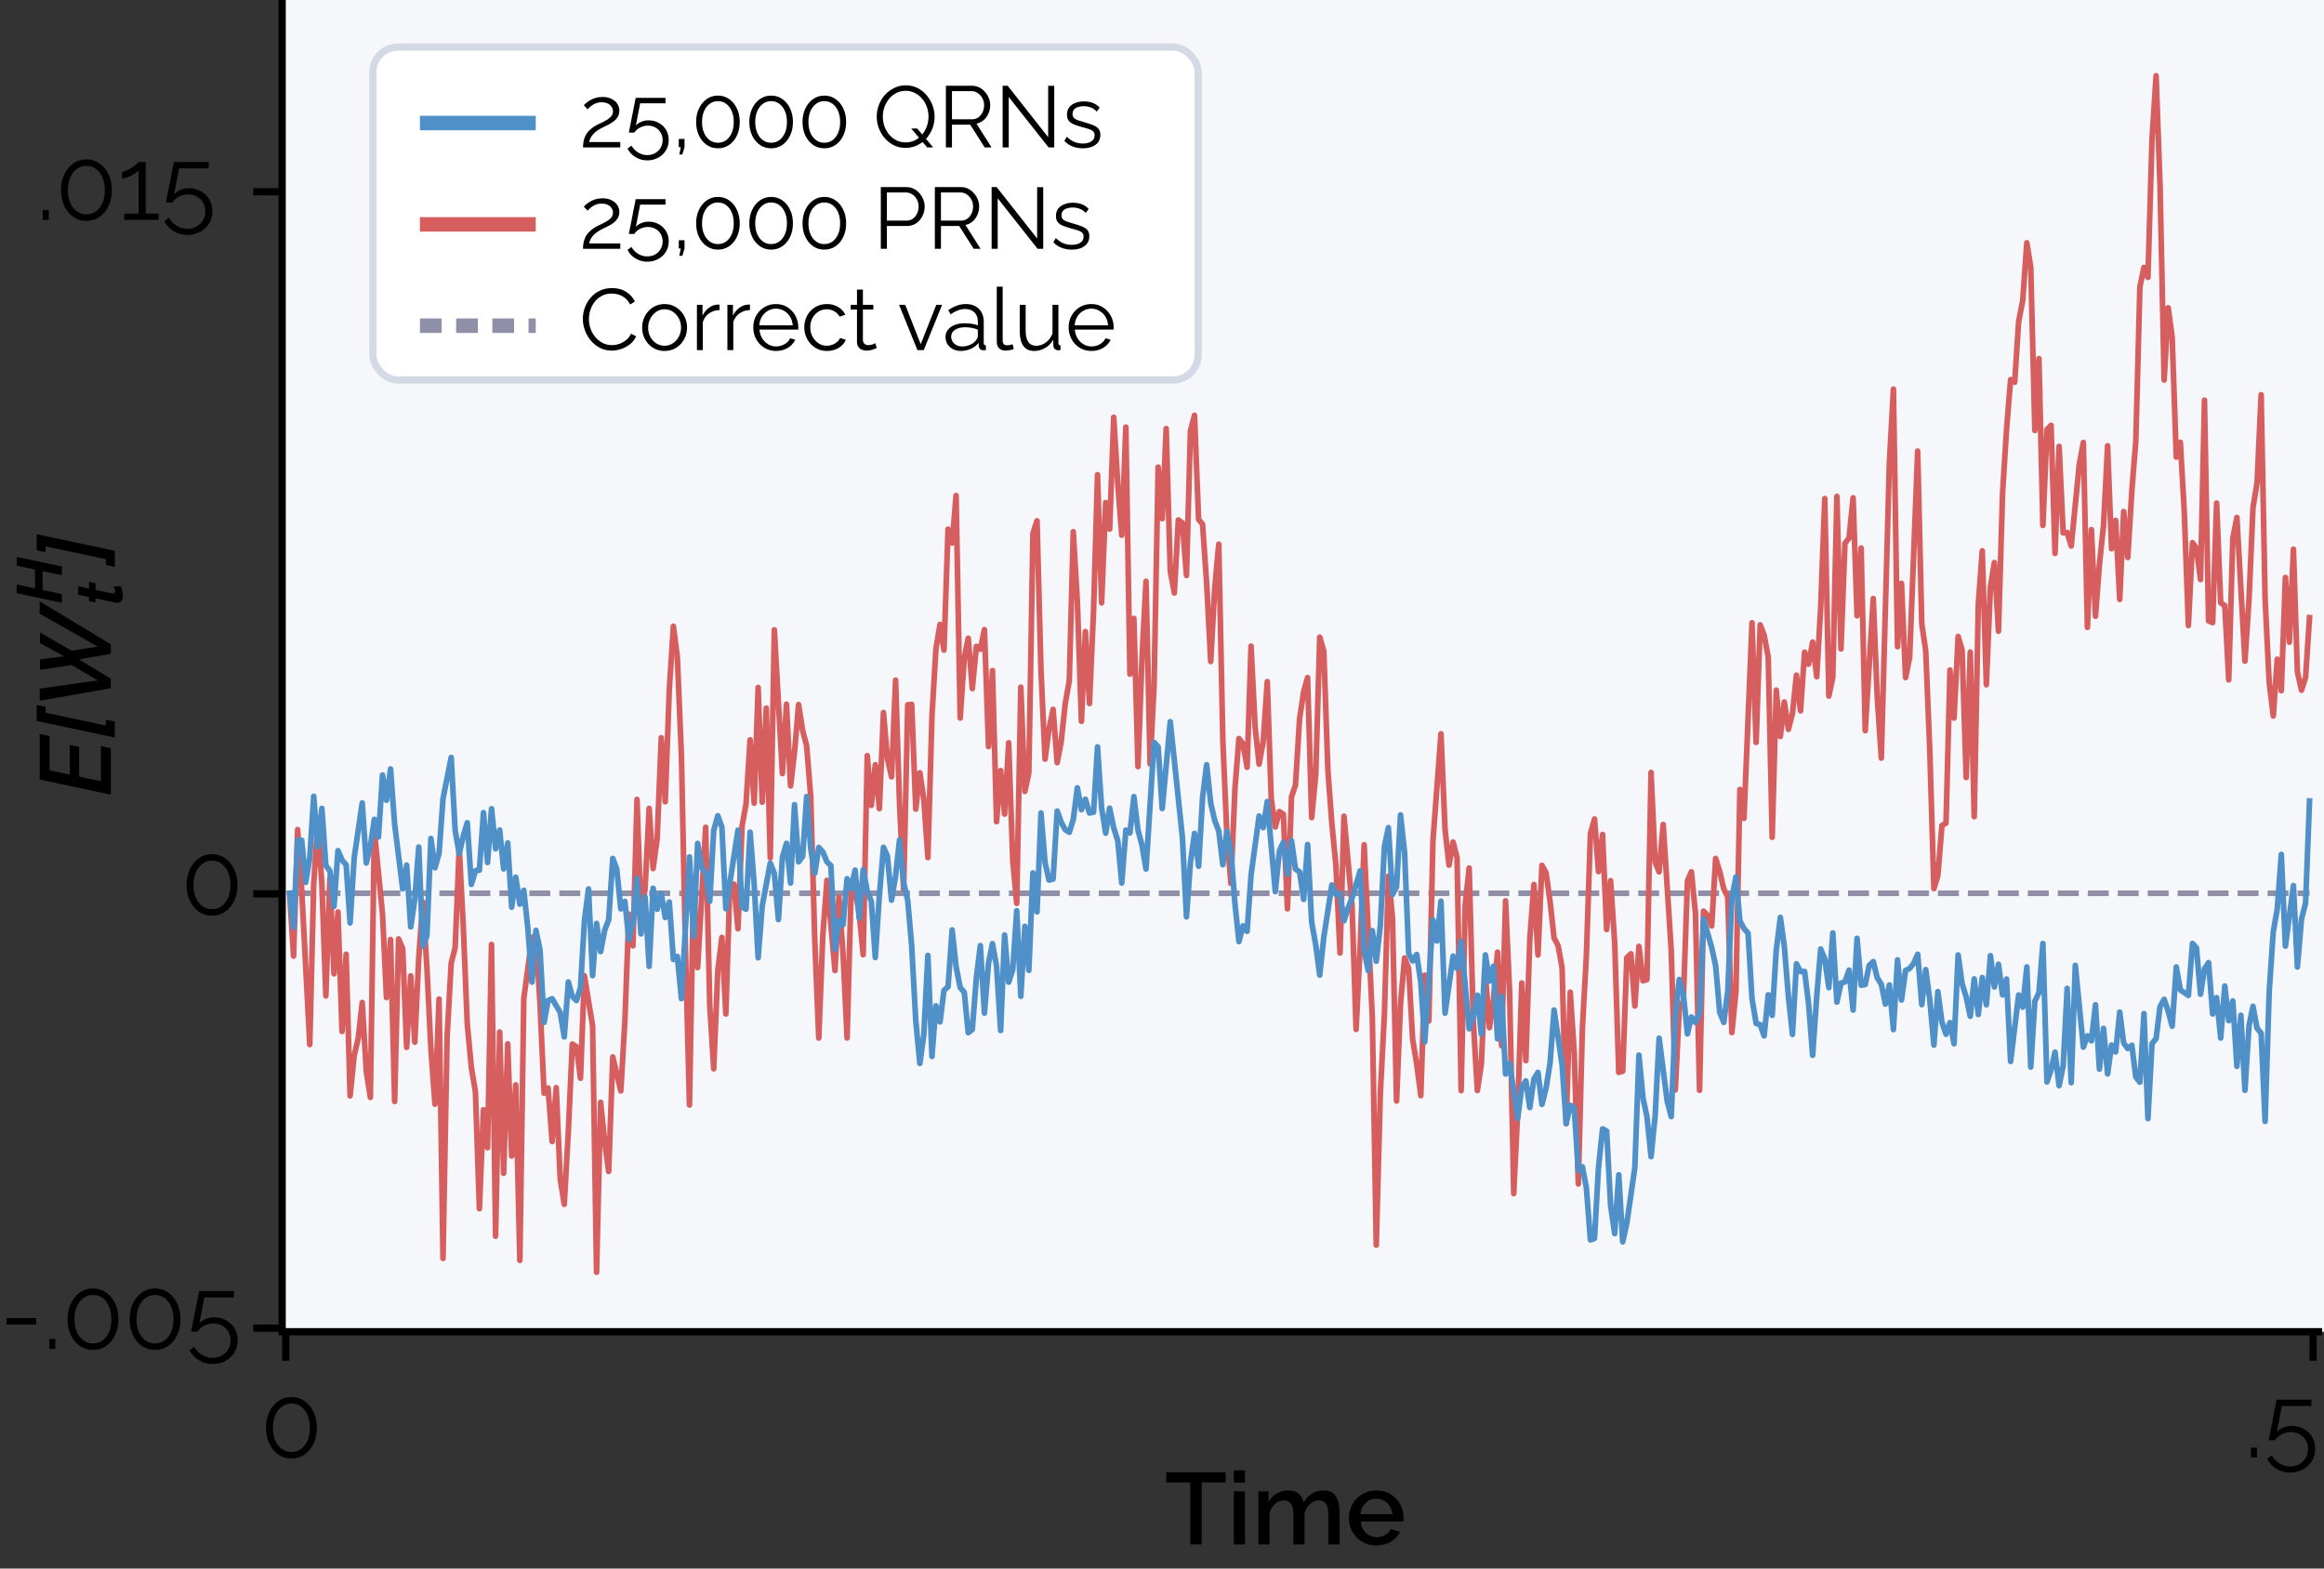 <svg width="480" height="324" viewBox="0 0 480 324" fill="none" xmlns="http://www.w3.org/2000/svg">
<rect x="0" y="0" width="480" height="324" fill="#333333" stroke="none"/>
<rect x="58.318" width="421.682" height="275.085" fill="#F6F7FA"/>
<path d="M58.278 0V275.085H479.615" stroke="black" stroke-width="1.495"/>
<line x1="58.3" y1="39.618" x2="52.319" y2="39.618" stroke="black" stroke-width="1.495"/>
<line x1="58.278" y1="274.337" x2="52.302" y2="274.337" stroke="black" stroke-width="1.495"/>
<line x1="58.278" y1="184.636" x2="52.302" y2="184.636" stroke="black" stroke-width="1.495"/>
<path d="M8.837 45.415V43.364H10.072V45.415H8.837ZM23.103 39.282C23.103 40.51 22.873 41.605 22.412 42.568C21.966 43.517 21.345 44.264 20.549 44.808C19.754 45.353 18.854 45.625 17.849 45.625C16.844 45.625 15.944 45.353 15.148 44.808C14.367 44.264 13.745 43.517 13.285 42.568C12.824 41.605 12.594 40.51 12.594 39.282C12.594 38.053 12.824 36.965 13.285 36.016C13.745 35.053 14.367 34.299 15.148 33.755C15.944 33.197 16.844 32.917 17.849 32.917C18.854 32.917 19.754 33.197 20.549 33.755C21.345 34.299 21.966 35.053 22.412 36.016C22.873 36.965 23.103 38.053 23.103 39.282ZM21.659 39.282C21.659 38.291 21.498 37.418 21.177 36.665C20.856 35.911 20.41 35.325 19.837 34.906C19.265 34.474 18.602 34.257 17.849 34.257C17.095 34.257 16.432 34.474 15.86 34.906C15.288 35.325 14.834 35.911 14.499 36.665C14.178 37.418 14.018 38.291 14.018 39.282C14.018 40.273 14.178 41.145 14.499 41.898C14.834 42.652 15.288 43.238 15.86 43.657C16.432 44.076 17.095 44.285 17.849 44.285C18.602 44.285 19.265 44.076 19.837 43.657C20.41 43.224 20.856 42.638 21.177 41.898C21.498 41.145 21.659 40.273 21.659 39.282ZM32.761 44.117V45.415H25.664V44.117H28.636V35.157C28.525 35.325 28.336 35.506 28.071 35.702C27.806 35.897 27.499 36.079 27.15 36.246C26.815 36.414 26.48 36.553 26.145 36.665C25.81 36.776 25.503 36.832 25.224 36.832V35.451C25.545 35.451 25.894 35.36 26.271 35.178C26.648 34.997 27.01 34.788 27.359 34.55C27.708 34.313 28.001 34.09 28.239 33.88C28.476 33.671 28.608 33.532 28.636 33.462H30.102V44.117H32.761ZM38.7 48.535C37.654 48.535 36.705 48.27 35.853 47.739C35.002 47.223 34.367 46.539 33.948 45.688L34.89 44.976C35.281 45.66 35.811 46.211 36.481 46.63C37.165 47.048 37.912 47.258 38.721 47.258C39.419 47.258 40.04 47.104 40.584 46.797C41.143 46.49 41.582 46.064 41.903 45.52C42.238 44.976 42.406 44.348 42.406 43.636C42.406 42.952 42.245 42.352 41.924 41.836C41.617 41.305 41.191 40.894 40.647 40.6C40.117 40.307 39.517 40.161 38.847 40.161C38.205 40.161 37.591 40.307 37.005 40.6C36.419 40.88 35.944 41.291 35.581 41.836H34.262L35.916 33.462H43.097V34.781H36.984L35.958 40.119C36.321 39.728 36.767 39.428 37.298 39.219C37.828 38.995 38.4 38.884 39.014 38.884C39.922 38.884 40.738 39.086 41.464 39.491C42.203 39.896 42.789 40.454 43.222 41.166C43.655 41.877 43.871 42.694 43.871 43.615C43.871 44.592 43.634 45.45 43.159 46.19C42.699 46.93 42.078 47.502 41.296 47.907C40.515 48.325 39.649 48.535 38.7 48.535Z" fill="black"/>
<path d="M1.361 273.594V272.275H7.474V273.594H1.361ZM10.193 278.639V276.588H11.428V278.639H10.193ZM24.459 272.506C24.459 273.734 24.228 274.829 23.768 275.792C23.321 276.741 22.7 277.488 21.904 278.032C21.109 278.577 20.209 278.849 19.204 278.849C18.199 278.849 17.299 278.577 16.503 278.032C15.722 277.488 15.101 276.741 14.64 275.792C14.18 274.829 13.949 273.734 13.949 272.506C13.949 271.277 14.18 270.189 14.64 269.24C15.101 268.277 15.722 267.523 16.503 266.979C17.299 266.421 18.199 266.141 19.204 266.141C20.209 266.141 21.109 266.421 21.904 266.979C22.7 267.523 23.321 268.277 23.768 269.24C24.228 270.189 24.459 271.277 24.459 272.506ZM23.014 272.506C23.014 271.515 22.854 270.642 22.532 269.889C22.212 269.135 21.765 268.549 21.193 268.13C20.62 267.698 19.957 267.481 19.204 267.481C18.45 267.481 17.787 267.698 17.215 268.13C16.643 268.549 16.189 269.135 15.854 269.889C15.533 270.642 15.373 271.515 15.373 272.506C15.373 273.496 15.533 274.369 15.854 275.122C16.189 275.876 16.643 276.462 17.215 276.881C17.787 277.3 18.45 277.509 19.204 277.509C19.957 277.509 20.62 277.3 21.193 276.881C21.765 276.448 22.212 275.862 22.532 275.122C22.854 274.369 23.014 273.496 23.014 272.506ZM37.277 272.506C37.277 273.734 37.047 274.829 36.586 275.792C36.139 276.741 35.518 277.488 34.723 278.032C33.927 278.577 33.027 278.849 32.022 278.849C31.017 278.849 30.117 278.577 29.322 278.032C28.54 277.488 27.919 276.741 27.459 275.792C26.998 274.829 26.768 273.734 26.768 272.506C26.768 271.277 26.998 270.189 27.459 269.24C27.919 268.277 28.54 267.523 29.322 266.979C30.117 266.421 31.017 266.141 32.022 266.141C33.027 266.141 33.927 266.421 34.723 266.979C35.518 267.523 36.139 268.277 36.586 269.24C37.047 270.189 37.277 271.277 37.277 272.506ZM35.832 272.506C35.832 271.515 35.672 270.642 35.351 269.889C35.03 269.135 34.583 268.549 34.011 268.13C33.439 267.698 32.776 267.481 32.022 267.481C31.269 267.481 30.606 267.698 30.033 268.13C29.461 268.549 29.008 269.135 28.673 269.889C28.352 270.642 28.191 271.515 28.191 272.506C28.191 273.496 28.352 274.369 28.673 275.122C29.008 275.876 29.461 276.462 30.033 276.881C30.606 277.3 31.269 277.509 32.022 277.509C32.776 277.509 33.439 277.3 34.011 276.881C34.583 276.448 35.03 275.862 35.351 275.122C35.672 274.369 35.832 273.496 35.832 272.506ZM43.919 281.759C42.873 281.759 41.924 281.493 41.072 280.963C40.221 280.447 39.586 279.763 39.167 278.912L40.109 278.2C40.5 278.884 41.031 279.435 41.7 279.854C42.384 280.272 43.131 280.482 43.94 280.482C44.638 280.482 45.259 280.328 45.804 280.021C46.362 279.714 46.801 279.288 47.122 278.744C47.457 278.2 47.625 277.572 47.625 276.86C47.625 276.176 47.464 275.576 47.143 275.06C46.836 274.529 46.411 274.118 45.866 273.824C45.336 273.531 44.736 273.385 44.066 273.385C43.424 273.385 42.81 273.531 42.224 273.824C41.638 274.104 41.163 274.515 40.8 275.06H39.481L41.135 266.686H48.316V268.005H42.203L41.177 273.343C41.54 272.952 41.986 272.652 42.517 272.443C43.047 272.219 43.619 272.108 44.233 272.108C45.141 272.108 45.957 272.31 46.683 272.715C47.422 273.12 48.009 273.678 48.441 274.39C48.874 275.101 49.09 275.918 49.09 276.839C49.09 277.816 48.853 278.674 48.379 279.414C47.918 280.154 47.297 280.726 46.515 281.131C45.734 281.549 44.868 281.759 43.919 281.759Z" fill="black"/>
<path d="M49.044 182.804C49.044 184.032 48.814 185.128 48.353 186.091C47.906 187.04 47.285 187.786 46.49 188.331C45.694 188.875 44.794 189.147 43.789 189.147C42.784 189.147 41.884 188.875 41.089 188.331C40.307 187.786 39.686 187.04 39.225 186.091C38.765 185.128 38.535 184.032 38.535 182.804C38.535 181.576 38.765 180.487 39.225 179.538C39.686 178.575 40.307 177.822 41.089 177.277C41.884 176.719 42.784 176.44 43.789 176.44C44.794 176.44 45.694 176.719 46.49 177.277C47.285 177.822 47.906 178.575 48.353 179.538C48.814 180.487 49.044 181.576 49.044 182.804ZM47.599 182.804C47.599 181.813 47.439 180.941 47.118 180.187C46.797 179.434 46.35 178.847 45.778 178.429C45.206 177.996 44.543 177.78 43.789 177.78C43.036 177.78 42.373 177.996 41.8 178.429C41.228 178.847 40.775 179.434 40.44 180.187C40.119 180.941 39.958 181.813 39.958 182.804C39.958 183.795 40.119 184.667 40.44 185.421C40.775 186.175 41.228 186.761 41.8 187.179C42.373 187.598 43.036 187.807 43.789 187.807C44.543 187.807 45.206 187.598 45.778 187.179C46.35 186.747 46.797 186.161 47.118 185.421C47.439 184.667 47.599 183.795 47.599 182.804Z" fill="black"/>
<path d="M65.45 294.931C65.45 296.159 65.22 297.255 64.759 298.218C64.313 299.167 63.692 299.913 62.896 300.458C62.101 301.002 61.2 301.274 60.196 301.274C59.191 301.274 58.291 301.002 57.495 300.458C56.713 299.913 56.092 299.167 55.632 298.218C55.171 297.255 54.941 296.159 54.941 294.931C54.941 293.703 55.171 292.614 55.632 291.665C56.092 290.702 56.713 289.948 57.495 289.404C58.291 288.846 59.191 288.567 60.196 288.567C61.2 288.567 62.101 288.846 62.896 289.404C63.692 289.948 64.313 290.702 64.759 291.665C65.22 292.614 65.45 293.703 65.45 294.931ZM64.006 294.931C64.006 293.94 63.845 293.068 63.524 292.314C63.203 291.56 62.757 290.974 62.184 290.556C61.612 290.123 60.949 289.907 60.196 289.907C59.442 289.907 58.779 290.123 58.207 290.556C57.635 290.974 57.181 291.56 56.846 292.314C56.525 293.068 56.364 293.94 56.364 294.931C56.364 295.922 56.525 296.794 56.846 297.548C57.181 298.301 57.635 298.888 58.207 299.306C58.779 299.725 59.442 299.934 60.196 299.934C60.949 299.934 61.612 299.725 62.184 299.306C62.757 298.874 63.203 298.287 63.524 297.548C63.845 296.794 64.006 295.922 64.006 294.931Z" fill="black"/>
<path d="M464.912 301.065V299.013H466.147V301.065H464.912ZM473.002 304.184C471.956 304.184 471.006 303.919 470.155 303.388C469.304 302.872 468.669 302.188 468.25 301.337L469.192 300.625C469.583 301.309 470.113 301.86 470.783 302.279C471.467 302.698 472.214 302.907 473.023 302.907C473.721 302.907 474.342 302.753 474.886 302.446C475.445 302.139 475.884 301.714 476.205 301.169C476.54 300.625 476.708 299.997 476.708 299.285C476.708 298.601 476.547 298.001 476.226 297.485C475.919 296.955 475.493 296.543 474.949 296.25C474.419 295.957 473.819 295.81 473.149 295.81C472.507 295.81 471.893 295.957 471.307 296.25C470.72 296.529 470.246 296.941 469.883 297.485H468.564L470.218 289.111H477.399V290.43H471.286L470.26 295.768C470.623 295.377 471.069 295.077 471.6 294.868C472.13 294.645 472.702 294.533 473.316 294.533C474.223 294.533 475.04 294.735 475.766 295.14C476.505 295.545 477.091 296.103 477.524 296.815C477.957 297.527 478.173 298.343 478.173 299.264C478.173 300.241 477.936 301.1 477.461 301.839C477.001 302.579 476.38 303.151 475.598 303.556C474.817 303.975 473.951 304.184 473.002 304.184Z" fill="black"/>
<path d="M253.141 306.214H248.2V319.005H245.835V306.214H240.873V304.141H253.141V306.214ZM254.841 319.005V308.056H257.144V319.005H254.841ZM254.841 306.256V303.723H257.144V306.256H254.841ZM276.659 319.005H274.356V312.871C274.356 311.852 274.189 311.106 273.854 310.631C273.519 310.157 273.03 309.919 272.388 309.919C271.746 309.919 271.146 310.164 270.588 310.652C270.044 311.127 269.66 311.748 269.436 312.515V319.005H267.134V312.871C267.134 311.852 266.966 311.106 266.631 310.631C266.296 310.157 265.815 309.919 265.187 309.919C264.545 309.919 263.945 310.157 263.386 310.631C262.842 311.106 262.451 311.727 262.214 312.494V319.005H259.911V308.056H262.005V310.254C262.437 309.487 263.003 308.901 263.7 308.496C264.412 308.077 265.222 307.868 266.129 307.868C267.036 307.868 267.748 308.105 268.264 308.58C268.794 309.054 269.122 309.647 269.248 310.359C269.723 309.55 270.302 308.935 270.986 308.517C271.683 308.084 272.479 307.868 273.372 307.868C274.014 307.868 274.551 307.986 274.984 308.224C275.417 308.461 275.752 308.789 275.989 309.208C276.226 309.612 276.394 310.087 276.491 310.631C276.603 311.162 276.659 311.727 276.659 312.327V319.005ZM284.274 319.214C283.423 319.214 282.648 319.068 281.95 318.775C281.266 318.468 280.673 318.056 280.171 317.54C279.668 317.009 279.278 316.409 278.998 315.739C278.733 315.055 278.601 314.33 278.601 313.562C278.601 312.529 278.838 311.587 279.313 310.736C279.787 309.871 280.45 309.18 281.301 308.663C282.153 308.133 283.151 307.868 284.295 307.868C285.439 307.868 286.423 308.133 287.247 308.663C288.084 309.18 288.733 309.864 289.194 310.715C289.654 311.566 289.884 312.48 289.884 313.457C289.884 313.625 289.877 313.785 289.864 313.939C289.85 314.078 289.836 314.197 289.822 314.295H281.05C281.092 314.937 281.266 315.502 281.573 315.99C281.894 316.465 282.299 316.842 282.788 317.121C283.276 317.386 283.799 317.519 284.358 317.519C284.972 317.519 285.551 317.365 286.095 317.058C286.654 316.751 287.03 316.346 287.226 315.844L289.194 316.409C288.956 316.939 288.594 317.421 288.105 317.854C287.631 318.272 287.065 318.607 286.409 318.858C285.753 319.096 285.042 319.214 284.274 319.214ZM280.987 312.766H287.603C287.561 312.138 287.379 311.587 287.058 311.113C286.751 310.624 286.354 310.247 285.865 309.982C285.391 309.703 284.86 309.564 284.274 309.564C283.702 309.564 283.171 309.703 282.683 309.982C282.208 310.247 281.818 310.624 281.511 311.113C281.204 311.587 281.029 312.138 280.987 312.766Z" fill="black"/>
<line x1="59.014" y1="275.085" x2="59.014" y2="281.065" stroke="black" stroke-width="1.495"/>
<line x1="477.747" y1="275.085" x2="477.747" y2="281.065" stroke="black" stroke-width="1.495"/>
<rect x="77.009" y="9.718" width="170.467" height="68.771" rx="5.234" fill="white" stroke="#D3DAE6" stroke-width="1.495"/>
<path d="M120.416 51.386C120.416 50.979 120.452 50.572 120.523 50.165C120.595 49.747 120.733 49.334 120.936 48.927C121.139 48.52 121.439 48.132 121.833 47.761C122.228 47.378 122.748 47.019 123.394 46.684C123.741 46.505 124.1 46.331 124.471 46.164C124.842 45.984 125.189 45.793 125.512 45.59C125.847 45.374 126.11 45.135 126.301 44.872C126.505 44.597 126.606 44.274 126.606 43.903C126.606 43.604 126.517 43.311 126.337 43.024C126.17 42.737 125.907 42.503 125.548 42.324C125.201 42.144 124.764 42.055 124.238 42.055C123.855 42.055 123.508 42.108 123.197 42.216C122.886 42.324 122.611 42.461 122.372 42.629C122.132 42.784 121.929 42.946 121.762 43.113C121.594 43.269 121.457 43.401 121.349 43.508L120.577 42.665C120.637 42.593 120.769 42.467 120.972 42.288C121.187 42.097 121.457 41.899 121.779 41.696C122.114 41.492 122.503 41.319 122.946 41.175C123.4 41.032 123.897 40.96 124.435 40.96C125.165 40.96 125.787 41.092 126.301 41.355C126.828 41.606 127.228 41.947 127.504 42.378C127.779 42.808 127.916 43.275 127.916 43.777C127.916 44.268 127.809 44.693 127.593 45.051C127.39 45.398 127.121 45.703 126.786 45.967C126.463 46.218 126.122 46.439 125.763 46.63C125.416 46.81 125.099 46.965 124.812 47.097C124.25 47.36 123.777 47.623 123.394 47.886C123.012 48.15 122.707 48.419 122.479 48.694C122.252 48.957 122.073 49.22 121.941 49.483C121.821 49.735 121.738 49.998 121.69 50.273H128.114V51.386H120.416ZM133.685 54.059C132.788 54.059 131.974 53.832 131.245 53.377C130.515 52.935 129.971 52.349 129.612 51.619L130.419 51.009C130.754 51.595 131.209 52.067 131.783 52.426C132.369 52.785 133.009 52.965 133.703 52.965C134.301 52.965 134.833 52.833 135.3 52.57C135.778 52.307 136.155 51.942 136.43 51.475C136.718 51.009 136.861 50.47 136.861 49.86C136.861 49.274 136.724 48.76 136.448 48.317C136.185 47.863 135.82 47.51 135.354 47.258C134.899 47.007 134.385 46.882 133.811 46.882C133.26 46.882 132.734 47.007 132.232 47.258C131.729 47.498 131.322 47.851 131.011 48.317H129.881L131.298 41.14H137.453V42.27H132.214L131.334 46.846C131.645 46.511 132.028 46.254 132.483 46.074C132.937 45.883 133.428 45.787 133.954 45.787C134.732 45.787 135.432 45.961 136.054 46.307C136.688 46.654 137.19 47.133 137.561 47.743C137.932 48.353 138.117 49.053 138.117 49.842C138.117 50.68 137.914 51.416 137.507 52.05C137.112 52.684 136.58 53.174 135.91 53.521C135.24 53.88 134.498 54.059 133.685 54.059ZM140.305 52.839L140.61 51.332H140.197V49.627H141.382V51.332L140.933 52.839H140.305ZM152.787 46.128C152.787 47.181 152.589 48.12 152.195 48.945C151.812 49.759 151.28 50.399 150.598 50.865C149.916 51.332 149.144 51.565 148.283 51.565C147.422 51.565 146.65 51.332 145.968 50.865C145.298 50.399 144.766 49.759 144.371 48.945C143.976 48.12 143.779 47.181 143.779 46.128C143.779 45.075 143.976 44.142 144.371 43.329C144.766 42.503 145.298 41.857 145.968 41.391C146.65 40.912 147.422 40.673 148.283 40.673C149.144 40.673 149.916 40.912 150.598 41.391C151.28 41.857 151.812 42.503 152.195 43.329C152.589 44.142 152.787 45.075 152.787 46.128ZM151.549 46.128C151.549 45.279 151.411 44.531 151.136 43.885C150.861 43.239 150.478 42.737 149.988 42.378C149.497 42.007 148.929 41.821 148.283 41.821C147.637 41.821 147.069 42.007 146.578 42.378C146.088 42.737 145.699 43.239 145.412 43.885C145.137 44.531 144.999 45.279 144.999 46.128C144.999 46.977 145.137 47.725 145.412 48.371C145.699 49.017 146.088 49.519 146.578 49.878C147.069 50.237 147.637 50.417 148.283 50.417C148.929 50.417 149.497 50.237 149.988 49.878C150.478 49.507 150.861 49.005 151.136 48.371C151.411 47.725 151.549 46.977 151.549 46.128ZM163.774 46.128C163.774 47.181 163.577 48.12 163.182 48.945C162.799 49.759 162.267 50.399 161.585 50.865C160.903 51.332 160.131 51.565 159.27 51.565C158.409 51.565 157.637 51.332 156.955 50.865C156.285 50.399 155.753 49.759 155.358 48.945C154.964 48.12 154.766 47.181 154.766 46.128C154.766 45.075 154.964 44.142 155.358 43.329C155.753 42.503 156.285 41.857 156.955 41.391C157.637 40.912 158.409 40.673 159.27 40.673C160.131 40.673 160.903 40.912 161.585 41.391C162.267 41.857 162.799 42.503 163.182 43.329C163.577 44.142 163.774 45.075 163.774 46.128ZM162.536 46.128C162.536 45.279 162.398 44.531 162.123 43.885C161.848 43.239 161.465 42.737 160.975 42.378C160.484 42.007 159.916 41.821 159.27 41.821C158.624 41.821 158.056 42.007 157.565 42.378C157.075 42.737 156.686 43.239 156.399 43.885C156.124 44.531 155.986 45.279 155.986 46.128C155.986 46.977 156.124 47.725 156.399 48.371C156.686 49.017 157.075 49.519 157.565 49.878C158.056 50.237 158.624 50.417 159.27 50.417C159.916 50.417 160.484 50.237 160.975 49.878C161.465 49.507 161.848 49.005 162.123 48.371C162.398 47.725 162.536 46.977 162.536 46.128ZM174.761 46.128C174.761 47.181 174.564 48.12 174.169 48.945C173.786 49.759 173.254 50.399 172.572 50.865C171.89 51.332 171.119 51.565 170.257 51.565C169.396 51.565 168.624 51.332 167.942 50.865C167.273 50.399 166.74 49.759 166.345 48.945C165.951 48.12 165.753 47.181 165.753 46.128C165.753 45.075 165.951 44.142 166.345 43.329C166.74 42.503 167.273 41.857 167.942 41.391C168.624 40.912 169.396 40.673 170.257 40.673C171.119 40.673 171.89 40.912 172.572 41.391C173.254 41.857 173.786 42.503 174.169 43.329C174.564 44.142 174.761 45.075 174.761 46.128ZM173.523 46.128C173.523 45.279 173.385 44.531 173.11 43.885C172.835 43.239 172.452 42.737 171.962 42.378C171.471 42.007 170.903 41.821 170.257 41.821C169.611 41.821 169.043 42.007 168.553 42.378C168.062 42.737 167.673 43.239 167.386 43.885C167.111 44.531 166.974 45.279 166.974 46.128C166.974 46.977 167.111 47.725 167.386 48.371C167.673 49.017 168.062 49.519 168.553 49.878C169.043 50.237 169.611 50.417 170.257 50.417C170.903 50.417 171.471 50.237 171.962 49.878C172.452 49.507 172.835 49.005 173.11 48.371C173.385 47.725 173.523 46.977 173.523 46.128ZM181.924 51.386V38.645H187.2C187.75 38.645 188.252 38.759 188.707 38.986C189.174 39.214 189.574 39.525 189.909 39.919C190.244 40.302 190.507 40.733 190.699 41.211C190.89 41.678 190.986 42.156 190.986 42.647C190.986 43.341 190.83 43.999 190.519 44.621C190.22 45.231 189.796 45.727 189.245 46.11C188.695 46.493 188.049 46.684 187.307 46.684H183.18V51.386H181.924ZM183.18 45.572H187.254C187.756 45.572 188.193 45.434 188.563 45.159C188.934 44.884 189.221 44.525 189.425 44.082C189.628 43.64 189.73 43.161 189.73 42.647C189.73 42.12 189.61 41.636 189.371 41.193C189.132 40.751 188.815 40.404 188.42 40.153C188.037 39.889 187.612 39.758 187.146 39.758H183.18V45.572ZM193.087 51.386V38.645H198.47C199.02 38.645 199.522 38.759 199.977 38.986C200.432 39.214 200.826 39.525 201.161 39.919C201.508 40.302 201.771 40.733 201.951 41.211C202.142 41.678 202.238 42.156 202.238 42.647C202.238 43.257 202.118 43.831 201.879 44.37C201.652 44.908 201.323 45.362 200.892 45.733C200.473 46.104 199.977 46.349 199.403 46.469L202.525 51.386H201.107L198.111 46.684H194.343V51.386H193.087ZM194.343 45.572H198.506C199.008 45.572 199.445 45.434 199.816 45.159C200.186 44.884 200.473 44.525 200.677 44.082C200.88 43.628 200.982 43.149 200.982 42.647C200.982 42.133 200.862 41.66 200.623 41.229C200.396 40.787 200.085 40.434 199.69 40.171C199.307 39.895 198.876 39.758 198.398 39.758H194.343V45.572ZM206.066 40.96V51.386H204.81V38.645H205.85L214.212 49.268V38.663H215.468V51.386H214.302L206.066 40.96ZM221.4 51.565C220.635 51.565 219.923 51.439 219.265 51.188C218.607 50.937 218.039 50.554 217.56 50.04L218.063 49.178C218.589 49.669 219.115 50.028 219.642 50.255C220.18 50.47 220.748 50.578 221.346 50.578C222.076 50.578 222.668 50.434 223.123 50.147C223.577 49.848 223.805 49.424 223.805 48.873C223.805 48.503 223.691 48.221 223.464 48.03C223.248 47.827 222.931 47.665 222.513 47.546C222.106 47.414 221.616 47.276 221.041 47.133C220.395 46.953 219.851 46.768 219.408 46.577C218.978 46.373 218.649 46.122 218.422 45.823C218.206 45.512 218.099 45.111 218.099 44.621C218.099 44.011 218.248 43.508 218.547 43.113C218.858 42.707 219.277 42.402 219.803 42.198C220.342 41.983 220.94 41.875 221.598 41.875C222.315 41.875 222.949 41.989 223.5 42.216C224.05 42.444 224.499 42.761 224.845 43.167L224.253 43.993C223.918 43.61 223.518 43.329 223.051 43.149C222.597 42.958 222.088 42.862 221.526 42.862C221.143 42.862 220.778 42.916 220.431 43.024C220.084 43.119 219.797 43.287 219.57 43.526C219.355 43.753 219.247 44.07 219.247 44.477C219.247 44.812 219.331 45.075 219.498 45.267C219.666 45.446 219.917 45.602 220.252 45.733C220.587 45.853 220.999 45.984 221.49 46.128C222.196 46.319 222.812 46.517 223.338 46.72C223.865 46.911 224.271 47.163 224.558 47.474C224.845 47.785 224.989 48.221 224.989 48.784C224.989 49.657 224.66 50.339 224.002 50.829C223.344 51.32 222.477 51.565 221.4 51.565Z" fill="black"/>
<path d="M120.38 65.856C120.38 65.079 120.511 64.319 120.775 63.577C121.05 62.824 121.445 62.142 121.959 61.532C122.473 60.91 123.107 60.419 123.861 60.06C124.615 59.689 125.47 59.504 126.427 59.504C127.563 59.504 128.532 59.767 129.334 60.294C130.147 60.808 130.745 61.472 131.128 62.285L130.141 62.895C129.866 62.333 129.519 61.891 129.101 61.568C128.682 61.233 128.233 60.993 127.755 60.85C127.288 60.706 126.822 60.634 126.355 60.634C125.59 60.634 124.914 60.79 124.328 61.101C123.741 61.4 123.245 61.807 122.838 62.321C122.443 62.824 122.144 63.392 121.941 64.026C121.738 64.648 121.636 65.282 121.636 65.928C121.636 66.634 121.756 67.31 121.995 67.956C122.234 68.602 122.569 69.176 123 69.678C123.43 70.169 123.933 70.563 124.507 70.862C125.093 71.15 125.727 71.293 126.409 71.293C126.888 71.293 127.378 71.209 127.88 71.042C128.383 70.874 128.849 70.617 129.28 70.27C129.723 69.923 130.076 69.475 130.339 68.924L131.379 69.463C131.116 70.097 130.71 70.635 130.159 71.078C129.609 71.52 128.993 71.855 128.311 72.083C127.641 72.31 126.983 72.424 126.337 72.424C125.464 72.424 124.662 72.238 123.933 71.867C123.203 71.484 122.569 70.982 122.031 70.36C121.504 69.726 121.098 69.02 120.811 68.243C120.523 67.453 120.38 66.658 120.38 65.856ZM137.257 72.495C136.587 72.495 135.965 72.37 135.391 72.118C134.829 71.855 134.338 71.502 133.919 71.06C133.513 70.605 133.196 70.091 132.968 69.517C132.741 68.93 132.627 68.314 132.627 67.668C132.627 66.999 132.741 66.376 132.968 65.802C133.196 65.216 133.519 64.702 133.937 64.259C134.356 63.804 134.847 63.452 135.409 63.2C135.983 62.937 136.605 62.806 137.275 62.806C137.945 62.806 138.561 62.937 139.123 63.2C139.685 63.452 140.176 63.804 140.595 64.259C141.013 64.702 141.336 65.216 141.564 65.802C141.791 66.376 141.904 66.999 141.904 67.668C141.904 68.314 141.791 68.93 141.564 69.517C141.336 70.091 141.013 70.605 140.595 71.06C140.188 71.502 139.697 71.855 139.123 72.118C138.561 72.37 137.939 72.495 137.257 72.495ZM133.866 67.686C133.866 68.38 134.015 69.014 134.314 69.588C134.625 70.151 135.038 70.599 135.552 70.934C136.067 71.257 136.635 71.419 137.257 71.419C137.879 71.419 138.447 71.251 138.962 70.916C139.476 70.581 139.889 70.127 140.2 69.553C140.511 68.966 140.666 68.332 140.666 67.65C140.666 66.957 140.511 66.323 140.2 65.748C139.889 65.174 139.476 64.72 138.962 64.385C138.447 64.05 137.879 63.882 137.257 63.882C136.635 63.882 136.067 64.056 135.552 64.403C135.05 64.75 134.643 65.21 134.332 65.784C134.021 66.347 133.866 66.981 133.866 67.686ZM148.611 64.044C147.797 64.068 147.079 64.295 146.457 64.726C145.847 65.156 145.417 65.748 145.165 66.502V72.316H143.945V62.967H145.094V65.21C145.417 64.552 145.841 64.02 146.368 63.613C146.906 63.206 147.474 62.979 148.072 62.931C148.192 62.919 148.294 62.913 148.377 62.913C148.473 62.913 148.551 62.919 148.611 62.931V64.044ZM154.901 64.044C154.088 64.068 153.37 64.295 152.748 64.726C152.138 65.156 151.707 65.748 151.456 66.502V72.316H150.236V62.967H151.384V65.21C151.707 64.552 152.132 64.02 152.658 63.613C153.197 63.206 153.765 62.979 154.363 62.931C154.483 62.919 154.584 62.913 154.668 62.913C154.764 62.913 154.842 62.919 154.901 62.931V64.044ZM160.266 72.495C159.597 72.495 158.974 72.37 158.4 72.118C157.826 71.855 157.33 71.502 156.911 71.06C156.492 70.605 156.163 70.085 155.924 69.499C155.697 68.913 155.583 68.284 155.583 67.615C155.583 66.741 155.78 65.94 156.175 65.21C156.582 64.48 157.138 63.9 157.844 63.47C158.55 63.027 159.351 62.806 160.248 62.806C161.17 62.806 161.971 63.027 162.653 63.47C163.347 63.912 163.891 64.498 164.286 65.228C164.681 65.946 164.878 66.735 164.878 67.597C164.878 67.692 164.878 67.788 164.878 67.884C164.878 67.968 164.872 68.033 164.86 68.081H156.857C156.917 68.751 157.102 69.349 157.413 69.876C157.736 70.39 158.149 70.803 158.651 71.114C159.166 71.413 159.722 71.562 160.32 71.562C160.93 71.562 161.505 71.407 162.043 71.096C162.593 70.785 162.976 70.378 163.191 69.876L164.25 70.163C164.059 70.605 163.765 71.006 163.371 71.365C162.976 71.724 162.509 72.005 161.971 72.208C161.445 72.4 160.877 72.495 160.266 72.495ZM156.821 67.202H163.73C163.682 66.52 163.496 65.922 163.173 65.407C162.862 64.893 162.45 64.492 161.935 64.205C161.433 63.906 160.877 63.757 160.266 63.757C159.656 63.757 159.1 63.906 158.598 64.205C158.095 64.492 157.682 64.899 157.359 65.425C157.048 65.94 156.869 66.532 156.821 67.202ZM170.816 72.495C170.134 72.495 169.506 72.37 168.932 72.118C168.37 71.855 167.873 71.496 167.442 71.042C167.024 70.587 166.695 70.067 166.456 69.481C166.228 68.895 166.115 68.273 166.115 67.615C166.115 66.729 166.312 65.922 166.707 65.192C167.102 64.463 167.652 63.882 168.358 63.452C169.063 63.021 169.877 62.806 170.798 62.806C171.671 62.806 172.443 63.009 173.113 63.416C173.783 63.81 174.279 64.349 174.602 65.031L173.418 65.407C173.155 64.929 172.784 64.558 172.305 64.295C171.839 64.02 171.318 63.882 170.744 63.882C170.122 63.882 169.554 64.044 169.039 64.367C168.525 64.69 168.112 65.132 167.801 65.695C167.502 66.257 167.353 66.897 167.353 67.615C167.353 68.32 167.508 68.96 167.819 69.535C168.13 70.109 168.543 70.569 169.057 70.916C169.572 71.251 170.14 71.419 170.762 71.419C171.169 71.419 171.558 71.347 171.928 71.203C172.311 71.06 172.64 70.868 172.915 70.629C173.202 70.378 173.394 70.109 173.49 69.822L174.692 70.181C174.524 70.623 174.243 71.024 173.848 71.383C173.466 71.73 173.011 72.005 172.485 72.208C171.97 72.4 171.414 72.495 170.816 72.495ZM181.095 71.867C180.999 71.903 180.849 71.969 180.646 72.065C180.443 72.16 180.197 72.244 179.91 72.316C179.623 72.388 179.312 72.424 178.977 72.424C178.63 72.424 178.301 72.358 177.99 72.226C177.691 72.095 177.452 71.897 177.273 71.634C177.093 71.359 177.003 71.024 177.003 70.629V63.936H175.712V62.967H177.003V59.809H178.224V62.967H180.377V63.936H178.224V70.288C178.248 70.623 178.367 70.874 178.583 71.042C178.81 71.209 179.067 71.293 179.354 71.293C179.689 71.293 179.994 71.239 180.269 71.132C180.544 71.012 180.712 70.928 180.772 70.88L181.095 71.867ZM189.483 72.316L185.697 62.967H186.971L190.165 71.096L193.377 62.967H194.58L190.793 72.316H189.483ZM195.288 69.624C195.288 69.038 195.456 68.536 195.791 68.117C196.126 67.686 196.586 67.357 197.173 67.13C197.771 66.891 198.459 66.771 199.236 66.771C199.691 66.771 200.163 66.807 200.654 66.879C201.144 66.951 201.581 67.058 201.964 67.202V66.412C201.964 65.623 201.73 64.995 201.264 64.528C200.797 64.062 200.151 63.828 199.326 63.828C198.823 63.828 198.327 63.924 197.837 64.115C197.358 64.295 196.856 64.564 196.329 64.923L195.863 64.062C196.473 63.643 197.071 63.332 197.657 63.129C198.243 62.913 198.841 62.806 199.451 62.806C200.6 62.806 201.509 63.135 202.179 63.793C202.849 64.451 203.184 65.36 203.184 66.52V70.844C203.184 71.012 203.22 71.138 203.291 71.221C203.363 71.293 203.477 71.335 203.632 71.347V72.316C203.501 72.328 203.387 72.34 203.291 72.352C203.196 72.364 203.124 72.364 203.076 72.352C202.777 72.34 202.55 72.244 202.394 72.065C202.239 71.885 202.155 71.694 202.143 71.49L202.125 70.809C201.706 71.347 201.162 71.766 200.492 72.065C199.822 72.352 199.14 72.495 198.447 72.495C197.848 72.495 197.304 72.37 196.814 72.118C196.335 71.855 195.958 71.508 195.683 71.078C195.42 70.635 195.288 70.151 195.288 69.624ZM201.551 70.342C201.682 70.175 201.784 70.013 201.856 69.858C201.928 69.702 201.964 69.564 201.964 69.445V68.081C201.557 67.926 201.132 67.806 200.69 67.722C200.259 67.638 199.822 67.597 199.38 67.597C198.506 67.597 197.801 67.77 197.262 68.117C196.724 68.464 196.455 68.936 196.455 69.535C196.455 69.882 196.545 70.21 196.724 70.522C196.903 70.821 197.167 71.072 197.514 71.275C197.86 71.467 198.267 71.562 198.734 71.562C199.32 71.562 199.864 71.449 200.367 71.221C200.881 70.994 201.276 70.701 201.551 70.342ZM205.874 59.217H207.094V70.198C207.094 70.665 207.178 70.97 207.345 71.114C207.513 71.257 207.716 71.329 207.955 71.329C208.171 71.329 208.386 71.305 208.601 71.257C208.817 71.209 209.002 71.162 209.158 71.114L209.373 72.101C209.146 72.196 208.865 72.274 208.53 72.334C208.207 72.394 207.926 72.424 207.686 72.424C207.136 72.424 206.693 72.262 206.358 71.939C206.035 71.616 205.874 71.174 205.874 70.611V59.217ZM210.619 68.458V62.967H211.84V68.243C211.84 69.307 212.019 70.103 212.378 70.629C212.749 71.156 213.293 71.419 214.011 71.419C214.489 71.419 214.95 71.317 215.393 71.114C215.847 70.898 216.248 70.599 216.595 70.216C216.942 69.822 217.205 69.367 217.384 68.853V62.967H218.604V70.844C218.604 71.012 218.64 71.138 218.712 71.221C218.784 71.293 218.892 71.335 219.035 71.347V72.316C218.892 72.328 218.778 72.334 218.694 72.334C218.61 72.346 218.533 72.352 218.461 72.352C218.222 72.328 218.012 72.232 217.833 72.065C217.665 71.897 217.576 71.694 217.564 71.455L217.528 70.198C217.121 70.916 216.565 71.478 215.859 71.885C215.165 72.292 214.412 72.495 213.598 72.495C212.617 72.495 211.876 72.154 211.373 71.473C210.871 70.791 210.619 69.786 210.619 68.458ZM225.401 72.495C224.731 72.495 224.109 72.37 223.535 72.118C222.96 71.855 222.464 71.502 222.045 71.06C221.627 70.605 221.298 70.085 221.058 69.499C220.831 68.913 220.717 68.284 220.717 67.615C220.717 66.741 220.915 65.94 221.31 65.21C221.716 64.48 222.273 63.9 222.978 63.47C223.684 63.027 224.486 62.806 225.383 62.806C226.304 62.806 227.105 63.027 227.787 63.47C228.481 63.912 229.025 64.498 229.42 65.228C229.815 65.946 230.012 66.735 230.012 67.597C230.012 67.692 230.012 67.788 230.012 67.884C230.012 67.968 230.006 68.033 229.994 68.081H221.991C222.051 68.751 222.237 69.349 222.548 69.876C222.871 70.39 223.283 70.803 223.786 71.114C224.3 71.413 224.856 71.562 225.455 71.562C226.065 71.562 226.639 71.407 227.177 71.096C227.727 70.785 228.11 70.378 228.326 69.876L229.384 70.163C229.193 70.605 228.9 71.006 228.505 71.365C228.11 71.724 227.644 72.005 227.105 72.208C226.579 72.4 226.011 72.495 225.401 72.495ZM221.956 67.202H228.864C228.816 66.52 228.631 65.922 228.308 65.407C227.997 64.893 227.584 64.492 227.07 64.205C226.567 63.906 226.011 63.757 225.401 63.757C224.791 63.757 224.234 63.906 223.732 64.205C223.23 64.492 222.817 64.899 222.494 65.425C222.183 65.94 222.003 66.532 221.956 67.202Z" fill="black"/>
<path d="M120.416 30.455C120.416 30.049 120.452 29.642 120.523 29.235C120.595 28.816 120.733 28.404 120.936 27.997C121.139 27.59 121.439 27.201 121.833 26.831C122.228 26.448 122.748 26.089 123.394 25.754C123.741 25.575 124.1 25.401 124.471 25.233C124.842 25.054 125.189 24.863 125.512 24.659C125.847 24.444 126.11 24.205 126.301 23.942C126.505 23.666 126.606 23.343 126.606 22.973C126.606 22.674 126.517 22.381 126.337 22.093C126.17 21.806 125.907 21.573 125.548 21.393C125.201 21.214 124.764 21.124 124.238 21.124C123.855 21.124 123.508 21.178 123.197 21.286C122.886 21.393 122.611 21.531 122.372 21.699C122.132 21.854 121.929 22.016 121.762 22.183C121.594 22.339 121.457 22.47 121.349 22.578L120.577 21.735C120.637 21.663 120.769 21.537 120.972 21.358C121.187 21.166 121.457 20.969 121.779 20.765C122.114 20.562 122.503 20.389 122.946 20.245C123.4 20.102 123.897 20.03 124.435 20.03C125.165 20.03 125.787 20.161 126.301 20.425C126.828 20.676 127.228 21.017 127.504 21.447C127.779 21.878 127.916 22.345 127.916 22.847C127.916 23.337 127.809 23.762 127.593 24.121C127.39 24.468 127.121 24.773 126.786 25.036C126.463 25.287 126.122 25.509 125.763 25.7C125.416 25.88 125.099 26.035 124.812 26.167C124.25 26.43 123.777 26.693 123.394 26.956C123.012 27.219 122.707 27.488 122.479 27.764C122.252 28.027 122.073 28.29 121.941 28.553C121.821 28.804 121.738 29.068 121.69 29.343H128.114V30.455H120.416ZM133.685 33.129C132.788 33.129 131.974 32.902 131.245 32.447C130.515 32.004 129.971 31.418 129.612 30.689L130.419 30.078C130.754 30.665 131.209 31.137 131.783 31.496C132.369 31.855 133.009 32.034 133.703 32.034C134.301 32.034 134.833 31.903 135.3 31.64C135.778 31.376 136.155 31.012 136.43 30.545C136.718 30.078 136.861 29.54 136.861 28.93C136.861 28.344 136.724 27.829 136.448 27.387C136.185 26.932 135.82 26.579 135.354 26.328C134.899 26.077 134.385 25.951 133.811 25.951C133.26 25.951 132.734 26.077 132.232 26.328C131.729 26.567 131.322 26.92 131.011 27.387H129.881L131.298 20.209H137.453V21.34H132.214L131.334 25.915C131.645 25.581 132.028 25.323 132.483 25.144C132.937 24.952 133.428 24.857 133.954 24.857C134.732 24.857 135.432 25.03 136.054 25.377C136.688 25.724 137.19 26.203 137.561 26.813C137.932 27.423 138.117 28.122 138.117 28.912C138.117 29.749 137.914 30.485 137.507 31.119C137.112 31.753 136.58 32.244 135.91 32.591C135.24 32.949 134.498 33.129 133.685 33.129ZM140.305 31.909L140.61 30.401H140.197V28.697H141.382V30.401L140.933 31.909H140.305ZM152.787 25.198C152.787 26.25 152.589 27.189 152.195 28.015C151.812 28.828 151.28 29.468 150.598 29.935C149.916 30.401 149.144 30.635 148.283 30.635C147.422 30.635 146.65 30.401 145.968 29.935C145.298 29.468 144.766 28.828 144.371 28.015C143.976 27.189 143.779 26.25 143.779 25.198C143.779 24.145 143.976 23.212 144.371 22.398C144.766 21.573 145.298 20.927 145.968 20.46C146.65 19.982 147.422 19.743 148.283 19.743C149.144 19.743 149.916 19.982 150.598 20.46C151.28 20.927 151.812 21.573 152.195 22.398C152.589 23.212 152.787 24.145 152.787 25.198ZM151.549 25.198C151.549 24.348 151.411 23.601 151.136 22.955C150.861 22.309 150.478 21.806 149.988 21.447C149.497 21.076 148.929 20.891 148.283 20.891C147.637 20.891 147.069 21.076 146.578 21.447C146.088 21.806 145.699 22.309 145.412 22.955C145.137 23.601 144.999 24.348 144.999 25.198C144.999 26.047 145.137 26.795 145.412 27.441C145.699 28.087 146.088 28.589 146.578 28.948C147.069 29.307 147.637 29.486 148.283 29.486C148.929 29.486 149.497 29.307 149.988 28.948C150.478 28.577 150.861 28.075 151.136 27.441C151.411 26.795 151.549 26.047 151.549 25.198ZM163.774 25.198C163.774 26.25 163.577 27.189 163.182 28.015C162.799 28.828 162.267 29.468 161.585 29.935C160.903 30.401 160.131 30.635 159.27 30.635C158.409 30.635 157.637 30.401 156.955 29.935C156.285 29.468 155.753 28.828 155.358 28.015C154.964 27.189 154.766 26.25 154.766 25.198C154.766 24.145 154.964 23.212 155.358 22.398C155.753 21.573 156.285 20.927 156.955 20.46C157.637 19.982 158.409 19.743 159.27 19.743C160.131 19.743 160.903 19.982 161.585 20.46C162.267 20.927 162.799 21.573 163.182 22.398C163.577 23.212 163.774 24.145 163.774 25.198ZM162.536 25.198C162.536 24.348 162.398 23.601 162.123 22.955C161.848 22.309 161.465 21.806 160.975 21.447C160.484 21.076 159.916 20.891 159.27 20.891C158.624 20.891 158.056 21.076 157.565 21.447C157.075 21.806 156.686 22.309 156.399 22.955C156.124 23.601 155.986 24.348 155.986 25.198C155.986 26.047 156.124 26.795 156.399 27.441C156.686 28.087 157.075 28.589 157.565 28.948C158.056 29.307 158.624 29.486 159.27 29.486C159.916 29.486 160.484 29.307 160.975 28.948C161.465 28.577 161.848 28.075 162.123 27.441C162.398 26.795 162.536 26.047 162.536 25.198ZM174.761 25.198C174.761 26.25 174.564 27.189 174.169 28.015C173.786 28.828 173.254 29.468 172.572 29.935C171.89 30.401 171.119 30.635 170.257 30.635C169.396 30.635 168.624 30.401 167.942 29.935C167.273 29.468 166.74 28.828 166.345 28.015C165.951 27.189 165.753 26.25 165.753 25.198C165.753 24.145 165.951 23.212 166.345 22.398C166.74 21.573 167.273 20.927 167.942 20.46C168.624 19.982 169.396 19.743 170.257 19.743C171.119 19.743 171.89 19.982 172.572 20.46C173.254 20.927 173.786 21.573 174.169 22.398C174.564 23.212 174.761 24.145 174.761 25.198ZM173.523 25.198C173.523 24.348 173.385 23.601 173.11 22.955C172.835 22.309 172.452 21.806 171.962 21.447C171.471 21.076 170.903 20.891 170.257 20.891C169.611 20.891 169.043 21.076 168.553 21.447C168.062 21.806 167.673 22.309 167.386 22.955C167.111 23.601 166.974 24.348 166.974 25.198C166.974 26.047 167.111 26.795 167.386 27.441C167.673 28.087 168.062 28.589 168.553 28.948C169.043 29.307 169.611 29.486 170.257 29.486C170.903 29.486 171.471 29.307 171.962 28.948C172.452 28.577 172.835 28.075 173.11 27.441C173.385 26.795 173.523 26.047 173.523 25.198ZM187.056 30.545C186.159 30.545 185.345 30.366 184.616 30.007C183.886 29.636 183.258 29.145 182.732 28.535C182.205 27.925 181.799 27.237 181.511 26.472C181.224 25.694 181.081 24.899 181.081 24.085C181.081 23.236 181.23 22.428 181.529 21.663C181.828 20.885 182.247 20.197 182.785 19.599C183.336 18.989 183.976 18.511 184.705 18.164C185.435 17.805 186.225 17.625 187.074 17.625C187.971 17.625 188.785 17.811 189.514 18.182C190.244 18.552 190.866 19.049 191.381 19.671C191.907 20.293 192.314 20.987 192.601 21.752C192.888 22.518 193.031 23.302 193.031 24.103C193.031 24.952 192.882 25.766 192.583 26.544C192.284 27.309 191.865 27.997 191.327 28.607C190.788 29.205 190.154 29.678 189.425 30.025C188.695 30.372 187.905 30.545 187.056 30.545ZM187.056 29.415C187.786 29.415 188.438 29.265 189.012 28.966C189.598 28.655 190.095 28.248 190.501 27.746C190.92 27.231 191.237 26.657 191.452 26.023C191.668 25.389 191.775 24.743 191.775 24.085C191.775 23.391 191.662 22.727 191.434 22.093C191.207 21.447 190.878 20.879 190.448 20.389C190.029 19.886 189.532 19.491 188.958 19.204C188.384 18.905 187.75 18.756 187.056 18.756C186.338 18.756 185.686 18.911 185.1 19.222C184.526 19.521 184.03 19.928 183.611 20.442C183.204 20.945 182.887 21.513 182.66 22.147C182.445 22.781 182.337 23.427 182.337 24.085C182.337 24.779 182.451 25.449 182.678 26.095C182.905 26.729 183.228 27.297 183.647 27.799C184.065 28.29 184.562 28.685 185.136 28.984C185.722 29.271 186.362 29.415 187.056 29.415ZM188.205 26.544H189.443L192.744 30.455H191.506L188.205 26.544ZM195.365 30.455V17.715H200.748C201.298 17.715 201.8 17.829 202.255 18.056C202.71 18.283 203.104 18.594 203.439 18.989C203.786 19.372 204.049 19.802 204.229 20.281C204.42 20.748 204.516 21.226 204.516 21.716C204.516 22.327 204.396 22.901 204.157 23.439C203.93 23.977 203.601 24.432 203.17 24.803C202.752 25.174 202.255 25.419 201.681 25.539L204.803 30.455H203.386L200.389 25.754H196.621V30.455H195.365ZM196.621 24.641H200.784C201.286 24.641 201.723 24.504 202.094 24.229C202.464 23.953 202.752 23.595 202.955 23.152C203.158 22.698 203.26 22.219 203.26 21.716C203.26 21.202 203.14 20.73 202.901 20.299C202.674 19.856 202.363 19.503 201.968 19.24C201.585 18.965 201.154 18.828 200.676 18.828H196.621V24.641ZM208.344 20.03V30.455H207.088V17.715H208.128L216.49 28.338V17.733H217.746V30.455H216.58L208.344 20.03ZM223.678 30.635C222.913 30.635 222.201 30.509 221.543 30.258C220.885 30.007 220.317 29.624 219.838 29.109L220.341 28.248C220.867 28.739 221.393 29.098 221.92 29.325C222.458 29.54 223.026 29.648 223.624 29.648C224.354 29.648 224.946 29.504 225.401 29.217C225.855 28.918 226.083 28.493 226.083 27.943C226.083 27.572 225.969 27.291 225.742 27.1C225.527 26.896 225.209 26.735 224.791 26.615C224.384 26.484 223.894 26.346 223.319 26.203C222.673 26.023 222.129 25.838 221.687 25.646C221.256 25.443 220.927 25.192 220.7 24.893C220.484 24.582 220.377 24.181 220.377 23.69C220.377 23.08 220.526 22.578 220.825 22.183C221.136 21.776 221.555 21.471 222.081 21.268C222.62 21.053 223.218 20.945 223.876 20.945C224.593 20.945 225.227 21.059 225.778 21.286C226.328 21.513 226.777 21.83 227.124 22.237L226.531 23.062C226.196 22.68 225.796 22.398 225.329 22.219C224.875 22.028 224.366 21.932 223.804 21.932C223.421 21.932 223.056 21.986 222.709 22.093C222.362 22.189 222.075 22.357 221.848 22.596C221.633 22.823 221.525 23.14 221.525 23.547C221.525 23.882 221.609 24.145 221.776 24.336C221.944 24.516 222.195 24.671 222.53 24.803C222.865 24.922 223.278 25.054 223.768 25.198C224.474 25.389 225.09 25.586 225.616 25.79C226.143 25.981 226.549 26.232 226.836 26.544C227.124 26.855 227.267 27.291 227.267 27.853C227.267 28.727 226.938 29.409 226.28 29.899C225.622 30.389 224.755 30.635 223.678 30.635Z" fill="black"/>
<line x1="86.729" y1="25.415" x2="110.654" y2="25.415" stroke="#5090C9" stroke-width="2.991"/>
<line x1="86.729" y1="46.346" x2="110.654" y2="46.346" stroke="#D75E5E" stroke-width="2.991"/>
<line x1="86.729" y1="67.276" x2="110.654" y2="67.276" stroke="#908FA8" stroke-width="2.991" stroke-dasharray="4.49 2.99"/>
<path d="M59.813 184.514H477.009" stroke="#908FA8" stroke-width="1.166" stroke-linejoin="round" stroke-dasharray="4.32 1.87"/>
<path d="M59.813 184.514L60.63 197.497L61.474 171.361L62.317 183.888L63.978 215.771L64.795 182.518L65.639 170.039L66.482 182.734L67.3 205.72L68.143 181.34L68.987 201.152L69.804 188.385L70.647 213.054L71.491 197.113L72.308 226.374L73.152 218.055L73.996 214.424L74.813 207.067L75.656 221.325L76.5 226.687L77.317 171.602L79.004 188.793L79.821 206.057L80.665 194.059L81.508 227.528L82.326 193.939L83.169 195.934L83.986 216.348L84.83 201.585L85.674 215.266L86.491 197.81L87.334 186.293L88.178 199.974L88.995 216.66L89.839 228.081L90.682 206.37L91.499 259.94L92.343 214.208L93.187 198.964L94.004 195.766L94.847 175.112L95.691 191.438L96.508 211.515L97.352 220.483L98.195 225.533L99.013 249.673L99.856 229.236L100.7 237.074L101.517 195.093L102.36 255.347L103.204 213.174L104.021 242.364L104.865 215.627L105.682 238.805L106.525 224.09L107.369 260.349L108.186 206.249L109.873 193.698L110.691 193.217L111.534 207.428L112.378 225.821L113.195 224.739L114.038 235.8L114.882 224.667L115.699 243.494L116.543 248.759L117.386 233.636L118.204 215.651L119.047 216.204L119.891 222.72L120.708 201.561L122.395 211.924L123.212 262.801L124.056 227.697L124.899 235.968L125.717 241.979L126.56 218.319L128.221 225.34L129.065 210.842L129.882 188.841L130.725 195.381L131.569 165.134L132.386 189.226L133.23 183.624L134.073 166.985L134.89 179.416L135.734 173.213L136.578 152.391L137.395 165.615L138.238 142.436L139.082 129.356L139.899 135.68L140.743 156.166L141.586 196.536L142.403 228.25L143.247 182.157L144.091 199.878L145.751 170.881L146.595 207.716L147.412 220.772L148.256 200.407L149.099 193.626L149.916 209.447L150.76 182.47L151.577 182.638L152.421 191.847L153.264 170.664L154.082 166.072L154.925 152.823L155.769 165.903L156.586 142.004L157.429 165.711L158.273 146.259L159.09 177.204L159.934 130.102L161.595 159.796L162.438 145.466L163.282 162.345L164.099 155.372L164.942 145.538L165.786 150.948L166.603 154.026L167.447 164.509L168.29 194.444L169.108 214.424L169.951 193.073L170.795 181.845L172.455 200.479L173.273 185.331L174.116 196.776L174.96 214.4L175.777 184.538L176.621 183.864L177.464 188.769L178.281 197.209L179.125 156.093L179.968 166.36L180.786 157.969L181.629 167.034L182.473 147.173L183.29 156.695L184.134 160.47L184.977 140.489L185.794 166.144L186.638 183.744L187.481 145.586L188.299 145.49L189.142 167.13L189.986 159.628L190.803 165.062L191.647 177.156L192.49 147.894L193.307 134.045L194.151 128.972L194.968 134.286L195.812 109.304L196.655 112.165L197.472 102.355L198.316 148.327L199.16 135.921L199.977 131.833L200.82 142.244L201.664 133.516L202.481 134.117L203.325 130.054L204.168 154.218L204.985 138.517L205.829 169.726L206.673 159.171L207.49 168.164L208.333 153.425L209.177 177.805L209.994 186.605L210.838 141.932L211.681 163.475L212.498 159.604L213.342 110.193L214.186 107.573L215.003 138.421L215.846 156.815L216.664 150.611L217.507 146.524L218.351 157.536L219.168 153.232L220.012 145.346L220.855 140.585L221.672 109.833L222.516 124.139L223.359 149L224.177 130.463L225.02 145.322L225.864 126.231L226.681 98.051L227.525 124.524L228.368 103.822L229.185 109.28L230.029 86.197L230.872 100.023L231.69 110.554L232.533 88.217L233.377 139.263L234.194 127.746L235.038 158.354L235.881 135.608L236.698 120.075L237.542 157.801L238.359 141.811L239.203 96.488L240.046 107.14L240.863 88.53L241.707 117.984L242.551 122.48L243.368 107.404L244.211 108.029L245.055 118.873L245.872 89.035L246.716 85.789L247.559 107.308L248.376 108.27L249.22 120.46L250.064 136.642L250.881 121.614L251.724 112.405L252.568 152.968L253.385 171.89L254.229 182.494L255.072 162.874L255.889 152.559L256.733 153.665L257.577 158.498L258.394 133.468L259.237 150.179L260.055 157.849L260.898 153.208L261.742 140.801L262.559 164.942L263.402 170.832L264.246 167.635L265.063 168.188L265.907 187.735L266.75 164.581L267.568 162.201L268.411 148.496L269.255 142.893L270.072 139.96L270.915 168.885L271.759 159.941L272.576 131.617L273.42 134.502L274.263 159.123L275.081 170.087L275.924 178.815L276.768 196.848L277.585 168.596L279.246 187.014L280.089 212.645L280.933 195.454L281.75 174.487L283.437 210.048L284.254 257.199L285.098 225.845L285.941 209.351L286.759 180.979L287.602 189.491L288.446 227.432L289.263 207.355L290.107 197.882L290.95 200.07L291.767 214.689L292.611 219.81L293.455 226.326L294.272 201.441L295.115 210.89L295.959 173.67L297.62 151.573L298.463 171.386L299.28 178.695L300.124 173.934L300.941 177.156L301.785 225.292L302.628 186.87L303.445 179.296L304.289 210.722L305.133 225.268L305.95 219.858L306.793 201.296L307.637 212.284L308.454 206.514L309.298 196.68L310.141 216.011L310.959 186.076L311.802 205.023L312.646 246.547L313.463 229.692L314.306 203.052L315.15 219.089L315.967 193.963L316.811 182.71L317.654 197.257L318.472 178.743L319.315 180.258L320.159 186.245L320.976 193.722L321.819 195.357L322.637 199.95L323.48 232.121L324.324 204.951L325.141 217.382L325.985 244.552L326.828 212.381L327.645 197.545L328.489 172.179L329.332 169.173L330.15 180.041L330.993 172.371L331.837 192.015L332.654 181.917L333.498 194.756L334.341 221.517L335.158 221.277L336.002 197.834L336.845 197.016L337.663 207.788L338.506 195.478L339.35 202.595L340.167 202.33L341.011 159.556L341.854 178.046L342.671 180.089L343.515 170.304L345.176 196.247L346.019 225.148L346.836 208.389L347.68 206.73L348.524 181.965L349.341 180.089L350.184 188.673L351.028 225.22L351.845 188.216L352.689 189.082L353.532 191.27L354.349 177.324L355.193 180.041L356.037 183.624L356.854 185.259L357.697 213.294L358.541 204.855L359.358 163.066L360.202 169.053L361.862 128.635L362.706 153.352L363.55 129.068L364.367 131.208L365.21 135.752L366.028 172.948L366.871 142.557L367.715 152.126L368.532 145.009L369.375 150.66L370.219 147.341L371.036 139.455L371.88 146.837L372.723 134.718L373.541 137.195L374.384 132.626L375.228 139.792L376.045 125.509L376.888 102.98L377.732 143.783L378.549 139.912L379.393 102.523L380.236 134.045L381.054 112.237L381.897 111.155L382.741 102.836L383.558 127.193L384.402 113.199L385.245 150.924L386.906 123.634L387.723 143.903L388.567 156.598L390.227 95.743L391.071 80.379L391.915 133.588L392.732 120.508L393.575 139.96L394.419 135.776L396.08 93.17L396.923 128.852L397.74 134.406L398.584 155.132L399.428 183.552L400.245 180.883L401.088 170.52L401.932 170.015L402.749 138.397L403.593 148.327L404.436 131.472L405.253 134.261L406.097 160.614L406.941 134.694L407.758 168.693L408.601 124.692L409.419 113.776L410.262 141.451L411.106 121.206L411.923 116.204L412.766 130.39L413.61 101.946L414.427 88.794L415.271 78.407L416.114 78.96L416.932 66.433L417.775 62.081L418.619 50.155L419.436 55.229L420.279 88.914L421.123 74.079L421.94 108.534L422.784 88.722L423.627 87.856L424.445 114.305L425.288 92.208L426.132 110.073L426.949 110.001L427.792 112.79L429.453 95.959L430.297 91.391L431.14 129.597L431.958 109.4L432.801 127.289L433.618 116.589L434.462 108.534L435.305 92.088L436.123 113.343L436.966 107.5L437.81 123.826L438.627 105.673L439.471 115.146L440.314 101.417L441.131 91.078L441.975 59.244L442.818 55.229L443.636 57.296L444.479 28.78L445.323 15.652L446.14 38.398L446.984 78.503L447.827 63.572L448.644 69.679L449.488 94.421L450.331 91.367L451.149 105.817L451.992 129.212L452.836 112.093L453.653 113.247L454.497 119.715L455.314 82.663L456.157 128.25L457.001 128.611L457.818 103.918L458.662 124.524L459.505 125.077L460.322 140.441L461.166 111.179L462.01 106.875L463.67 136.57L464.514 123.802L465.331 104.904L466.175 99.71L467.018 81.533L467.835 123.706L468.679 140.946L469.523 147.894L470.34 136.161L471.183 142.677L472.027 119.282L472.844 132.651L473.688 113.439L474.505 138.758L475.349 142.581L476.192 139.936L477.009 127.577" stroke="#D75E5E" stroke-width="1.166" stroke-linecap="square" stroke-linejoin="round"/>
<path d="M59.813 184.514L60.63 191.534L61.474 173.549L62.317 173.573L63.135 182.253L63.978 177.204L64.795 164.485L65.639 174.92L66.482 166.985L67.3 178.767L68.143 179.921L68.987 187.206L69.804 175.713L70.647 177.661L71.491 178.647L72.308 190.645L73.152 177.204L74.813 165.855L75.656 178.262L76.5 174.776L77.317 169.246L78.161 172.9L79.004 160.085L79.821 165.302L80.665 158.834L81.508 170.255L83.169 183.6L83.986 178.695L84.83 191.462L85.674 185.74L86.491 174.968L87.334 195.454L88.178 193.266L88.995 173.189L89.839 179.248L90.682 176.29L91.499 164.99L93.187 156.454L94.004 171.506L94.847 176.314L95.691 172.66L96.508 169.943L97.352 182.686L98.195 179.849L99.013 179.753L99.856 167.851L100.7 178.166L101.517 167.058L102.36 175.329L103.204 171.458L104.021 179.488L104.865 174.126L105.682 187.399L106.525 181.195L107.369 186.774L108.186 183.912L109.03 191.847L109.873 202.859L110.691 192.184L111.534 196.223L112.378 211.202L113.195 206.682L114.038 206.297L115.699 209.111L116.543 214.184L117.386 202.835L118.204 205.817L119.047 206.682L119.891 204.037L120.708 190.14L121.551 183.624L122.395 201.537L123.212 190.741L124.056 196.56L124.899 192.111L125.717 189.996L126.56 177.324L127.377 179.488L128.221 187.735L129.065 186.197L129.882 194.083L130.725 190.669L131.569 181.484L132.386 192.905L133.23 185.259L134.073 199.613L134.89 183.48L135.734 187.808L136.578 184.562L137.395 189.515L138.238 186.317L139.082 198.195L139.899 197.569L140.743 206.273L142.403 177.012L143.247 193.434L144.091 174.223L144.908 179.152L145.751 180.402L146.595 186.173L147.412 171.53L148.256 168.5L149.099 170.856L149.916 187.711L152.421 171.482L153.264 187.351L154.082 187.808L154.925 171.89L155.769 182.614L156.586 197.834L157.429 187.134L159.09 178.286L159.934 180.402L160.777 189.947L161.595 177.156L162.438 174.199L163.282 182.398L164.099 166.216L164.942 178.022L165.786 176.892L166.603 164.533L167.447 175.305L168.29 180.378L169.108 175.04L169.951 176.002L170.795 178.022L171.612 178.815L172.455 196.103L173.273 190.164L174.116 191.029L174.96 181.508L175.777 183.528L176.621 179.729L177.464 189.635L178.281 179.657L179.125 184.081L179.968 186.221L180.786 197.786L181.629 184.922L182.473 175.016L183.29 176.819L184.134 185.932L184.977 180.931L185.794 173.501L186.638 182.325L187.481 185.956L188.299 195.405L189.142 210.818L189.986 219.666L190.803 213.751L191.647 197.353L192.49 218.223L193.307 207.764L194.151 211.082L194.968 204.566L195.812 203.821L196.655 192.087L197.472 199.661L198.316 203.989L199.16 204.975L199.977 213.318L200.82 212.645L201.664 201.921L202.481 195.333L203.325 209.279L204.168 198.964L204.985 194.925L205.829 199.565L206.673 212.861L207.49 193.145L208.333 202.883L209.177 200.262L209.994 188.12L210.838 205.793L211.681 191.342L212.498 200.431L213.342 180.306L214.186 188.361L215.003 167.923L215.846 178.166L216.664 181.797L217.507 181.58L218.351 167.538L219.168 169.799L220.012 171.385L220.855 171.914L221.672 169.294L222.516 162.73L223.359 167.25L224.177 165.086L225.02 167.947L225.864 167.755L226.681 154.266L227.525 166.841L228.368 172.107L229.185 166.937L230.029 171.025L230.872 173.694L231.69 182.398L232.533 171.458L233.377 172.059L234.194 164.557L235.038 171.458L235.881 174.631L236.698 179.512L238.359 153.352L239.203 154.242L240.046 167.009L241.707 149.073L244.211 172.924L245.055 189.394L245.872 178.142L246.716 172.155L247.559 178.935L248.376 164.797L249.22 157.969L250.064 165.879L250.881 169.462L251.724 171.65L252.568 178.623L253.385 171.722L254.229 175.689L255.072 186.702L255.889 194.492L256.733 191.246L257.577 192.376L258.394 180.739L260.055 168.548L260.898 170.953L261.742 165.567L263.402 184.177L264.246 175.761L265.063 173.982L265.907 180.594L266.75 173.67L267.568 179.512L268.411 180.089L269.255 185.788L270.072 174.439L270.915 190.5L271.759 195.213L272.576 201.416L273.42 193.578L275.081 182.806L275.924 184.754L276.768 184.489L277.585 190.188L278.428 187.591L279.246 185.523L280.933 179.873L281.75 196.391L282.594 200.479L283.437 192.232L284.254 198.555L285.098 191.174L285.941 174.824L286.759 170.953L287.602 184.778L288.446 183.191L289.263 168.332L290.107 176.098L290.95 196.968L291.767 198.483L292.611 197.161L293.455 202.955L294.272 215.218L295.959 190.02L296.776 194.372L297.62 186.149L298.463 209.279L300.124 197.497L300.941 200.07L301.785 194.42L303.445 212.501L304.289 209.904L305.133 205.576L305.95 213.583L306.793 197.233L307.637 202.643L308.454 199.589L309.298 214.593L310.141 205.817L310.959 221.854L311.802 219.69L313.463 230.991L314.306 224.499L315.15 223.273L315.967 228.779L316.811 222.888L317.654 221.517L318.472 228.129L319.315 224.835L320.159 219.522L320.976 208.63L322.637 219.954L323.48 232.073L324.324 228.298L325.141 228.827L325.985 241.738L326.828 241.017L327.645 245.321L328.489 256.117L329.332 255.804L330.15 241.233L330.993 233.179L331.837 233.636L332.654 248.952L333.498 254.818L334.341 242.676L335.158 256.525L336.002 252.654L337.663 241.185L338.506 217.935L339.35 226.831L340.167 230.702L341.011 238.925L341.854 230.534L342.671 214.448L344.332 227.384L345.176 230.654L346.019 209.88L346.836 202.33L347.68 205.384L348.524 213.559L349.341 210.072L350.184 211.202L351.028 209.255L351.845 189.803L353.532 195.718L354.349 199.493L355.193 209.111L356.037 211.178L356.854 204.711L357.697 185.547L358.541 181.147L359.358 190.236L360.202 191.799L361.045 192.761L361.862 206.249L362.706 211.395L363.55 211.659L364.367 213.967L365.21 205.48L366.028 209.736L366.871 196.271L367.715 189.491L368.532 195.454L369.375 205.793L370.219 213.679L371.036 199.084L371.88 200.695L372.723 200.671L373.541 207.259L374.384 217.983L375.228 205.817L376.045 196.031L376.888 198.074L377.732 204.013L378.549 192.713L379.393 206.995L380.236 203.076L381.054 202.811L381.897 200.383L382.741 208.654L383.558 193.819L384.402 203.508L385.245 203.364L386.062 199.421L386.906 198.627L387.723 201.97L388.567 203.316L389.41 207.403L390.227 203.46L391.071 212.669L391.915 198.267L392.732 206.562L393.575 200.455L394.419 200.046L395.236 199.036L396.08 197.113L396.923 207.524L397.74 200.286L398.584 206.538L399.428 215.891L400.245 204.831L401.088 211.13L401.932 213.631L402.749 211.226L403.593 215.602L404.436 197.257L405.253 203.196L406.097 205.937L406.941 209.928L407.758 202.21L408.601 209.567L409.419 201.921L410.262 207.548L411.106 197.401L411.923 203.869L412.766 199.18L413.61 205.504L414.427 202.234L415.271 219.257L416.932 205.528L417.775 208.053L418.619 199.733L419.436 220.411L420.279 206.826L421.123 205.047L421.94 194.901L422.784 223.489L423.627 221.012L424.445 217.334L425.288 224.258L426.132 220.147L426.949 204.158L427.792 223.657L428.636 199.397L430.297 216.3L431.14 213.967L431.958 215.001L432.801 207.548L433.618 220.844L434.462 212.429L435.305 221.83L436.123 215.867L436.966 217.286L437.81 209.062L438.627 215.458L439.471 216.588L440.314 215.915L441.131 222.479L441.975 223.537L442.818 209.375L443.636 231.063L444.479 215.578L445.323 214.52L446.14 207.908L446.984 206.418L447.827 208.918L448.644 211.972L449.488 199.733L450.331 204.494L451.992 205.624L452.836 194.876L453.653 195.766L454.497 205.36L455.314 200.118L456.157 198.844L457.001 209.447L457.818 206.081L458.662 214.424L459.505 203.677L460.322 210.818L461.166 206.754L462.01 220.267L462.827 209.712L463.67 225.22L464.514 211.876L465.331 207.86L466.175 212.405L467.018 213.414L467.835 231.64L468.679 204.879L469.523 192.472L470.34 187.784L471.183 176.483L472.027 195.43L473.688 182.927L474.505 199.757L475.349 189.851L476.192 186.533L477.009 165.447" stroke="#5090C9" stroke-width="1.166" stroke-linecap="square" stroke-linejoin="round"/>
<path d="M8.199 161.019L8.199 151.608L10.246 152.042L10.246 159.116L14.425 160.006L14.425 153.883L16.348 154.276L16.348 160.419L20.837 161.371L20.837 154.111L22.884 154.545L22.884 164.143L8.199 161.019ZM23.712 152.351L7.578 148.917L7.578 145.628L9.419 146.001L9.419 147.221L21.871 149.869L21.871 148.648L23.712 149.041L23.712 152.351ZM8.199 144.756L8.199 142.254L20.195 140.537L14.797 137.372L8.261 138.365L8.261 136.193L13.246 135.573L8.261 132.822L8.261 130.65L14.797 134.414L20.195 133.566L8.199 126.761L8.199 124.217L22.884 133.091L22.884 135.056L16.307 136.214L22.884 140.185L22.884 142.15L8.199 144.756ZM23.712 117.099L21.871 116.706L21.871 115.507L9.419 112.859L9.419 114.059L7.578 113.666L7.578 110.356L23.712 113.769L23.712 117.099Z" fill="black"/>
<path d="M3.452 122.529L3.452 120.728L7.223 121.53L7.223 117.64L3.452 116.839L3.452 115.039L12.782 117.023L12.782 118.823L8.8 117.982L8.8 121.872L12.782 122.713L12.782 124.513L3.452 122.529Z" fill="black"/>
<path d="M24.175 124.501C24.096 124.501 24.017 124.497 23.938 124.488C23.859 124.479 23.776 124.466 23.689 124.448L19.733 123.607L19.733 124.462L18.38 124.172L18.38 123.331L16.146 122.858L16.146 121.098L18.38 121.571L18.38 120.191L19.733 120.48L19.733 121.847L23.097 122.569C23.132 122.578 23.167 122.587 23.202 122.596C23.237 122.596 23.272 122.596 23.308 122.596C23.474 122.596 23.592 122.547 23.662 122.451C23.732 122.355 23.767 122.236 23.767 122.096C23.767 121.982 23.754 121.869 23.728 121.755C23.702 121.632 23.667 121.518 23.623 121.413C23.579 121.308 23.544 121.216 23.518 121.137L24.911 121.084C24.989 121.26 25.068 121.457 25.147 121.676C25.217 121.895 25.274 122.123 25.318 122.359C25.362 122.596 25.384 122.832 25.384 123.069C25.384 123.48 25.292 123.822 25.108 124.094C24.915 124.365 24.604 124.501 24.175 124.501Z" fill="black"/>
</svg>
